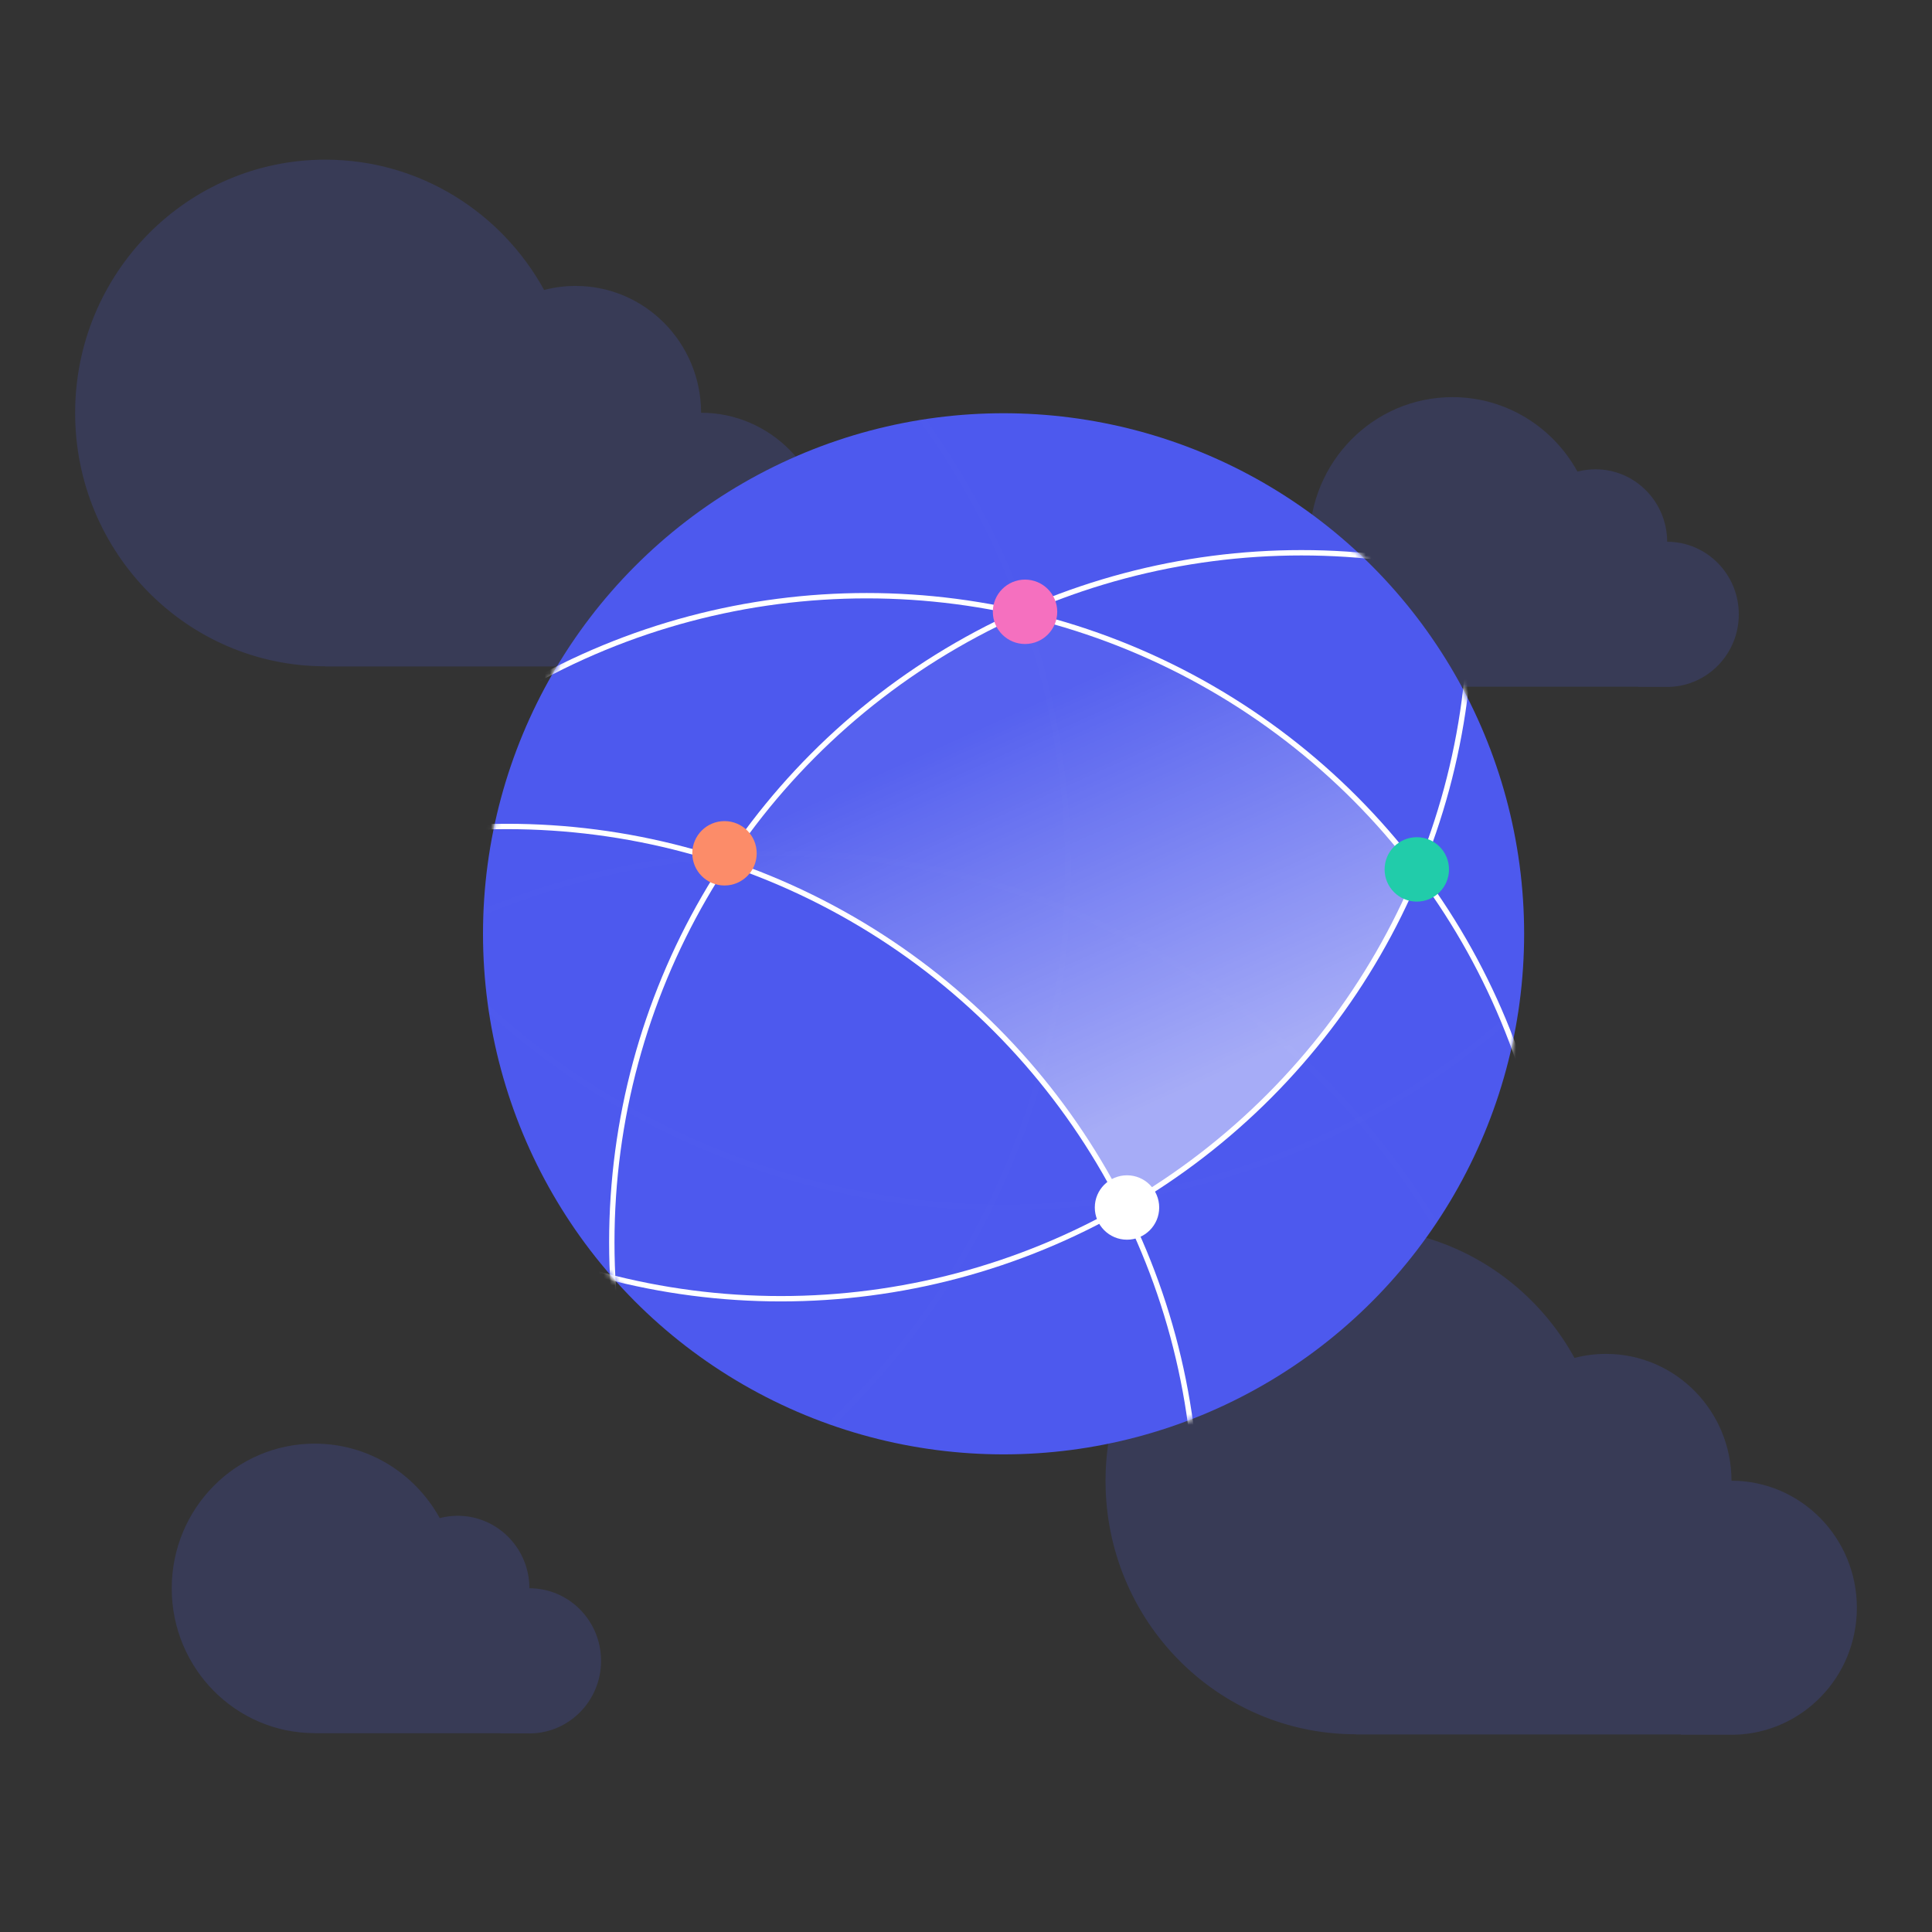 <svg xmlns="http://www.w3.org/2000/svg" xmlns:xlink="http://www.w3.org/1999/xlink" width="360" height="360" viewBox="0 0 360 360"><rect x="0" y="0" width="360" height="360" fill="#333333" stroke="none"/><defs><circle id="a" cx="97" cy="97" r="97"></circle><linearGradient id="c" x1="18.485%" x2="50%" y1="27.122%" y2="87.354%"><stop offset="0%" stop-color="#FFF"></stop><stop offset="100%" stop-color="#FFF" stop-opacity=".1"></stop></linearGradient></defs><g fill="none" fill-rule="evenodd"><path fill="#4F5CE5" fill-rule="nonzero" d="M346 299.578c0-13.066-10.456-23.66-23.36-23.67-.023-13.054-10.483-23.63-23.382-23.63-2.027 0-3.994.261-5.87.751-7.96-14.48-23.233-24.279-40.764-24.279-25.75 0-46.624 21.135-46.624 47.203s20.874 47.203 46.624 47.203v.026H313.196v.061h9.422v.007c.2 0 .398-.002.595-.007h.002c12.639-.32 22.785-10.794 22.785-23.665M324 114.473c0-7.466-5.975-13.52-13.349-13.526-.013-7.459-5.99-13.502-13.361-13.502-1.158 0-2.282.149-3.354.429C289.387 79.599 280.66 74 270.642 74 255.928 74 244 86.077 244 100.973c0 14.896 11.928 26.973 26.642 26.973v.015h34.613v.035h5.384V128c.114 0 .227-.001.34-.004h.001c7.222-.183 13.02-6.168 13.02-13.523M112 309.473c0-7.466-5.975-13.52-13.349-13.526-.013-7.459-5.99-13.502-13.361-13.502-1.158 0-2.282.149-3.354.429C77.387 274.599 68.66 269 58.642 269 43.928 269 32 281.077 32 295.973c0 14.896 11.928 26.973 26.642 26.973v.015h34.613v.035h5.384V323c.114 0 .227-.001.34-.004h.001c7.222-.183 13.02-6.168 13.02-13.523M154 100.578c0-13.066-10.456-23.66-23.36-23.67-.023-13.054-10.483-23.63-23.382-23.63-2.027 0-3.994.261-5.87.752-7.96-14.482-23.233-24.28-40.765-24.28C34.874 29.75 14 50.885 14 76.953s20.874 47.202 46.623 47.202v.027h60.573v.061h9.422v.007c.2 0 .398-.002.595-.007h.002c12.638-.32 22.785-10.794 22.785-23.665" opacity=".2"></path><g transform="rotate(-180 142 135.5)"><mask id="b" fill="#fff"><use xlink:href="#a"></use></mask><use fill="#4D59EE" xlink:href="#a"></use><circle cx="138.5" cy="157.5" r="128.5" stroke="#FFF" mask="url(#b)"></circle><circle cx="189.5" cy="-11.5" r="128.5" stroke="#FFF" mask="url(#b)"></circle><circle cx="41.5" cy="39.5" r="128.5" stroke="#FFF" mask="url(#b)"></circle><circle cx="228" cy="109" r="143" stroke="#FFF" mask="url(#b)" opacity=".1"></circle><circle cx="97" cy="189" r="143" stroke="#FFF" mask="url(#b)" opacity=".1"></circle><circle cx="139" cy="-31" r="143" stroke="#FFF" mask="url(#b)" opacity=".1"></circle><circle cx="122.5" cy="31.5" r="128.5" stroke="#FFF" mask="url(#b)"></circle></g><path fill="url(#c)" d="M20 109c14.358 17.366 27.622 33.065 73 48.5 4-2.184 29.5-10.956 56-46.854C100.342 93.113 84.5 62.426 74 46c-24.533 14.212-47.12 40.953-54 63z" opacity=".5" transform="rotate(-180 142 135.5)"></path><g fill-rule="nonzero"><g transform="rotate(-180 101.5 63)"><circle cx="12" cy="12" r="12"></circle><circle cx="12" cy="12" r="6" fill="#F570BF"></circle></g><g transform="rotate(-180 73.5 85.5)"><circle cx="12" cy="12" r="12"></circle><circle cx="12" cy="12" r="6" fill="#FC8C69"></circle></g><g transform="rotate(-180 111 118.5)"><circle cx="12" cy="12" r="12"></circle><circle cx="12" cy="12" r="6" fill="#FFF"></circle></g><g transform="rotate(-180 138 87)"><circle cx="12" cy="12" r="12"></circle><circle cx="12" cy="12" r="6" fill="#21CCAA"></circle></g></g></g></svg>